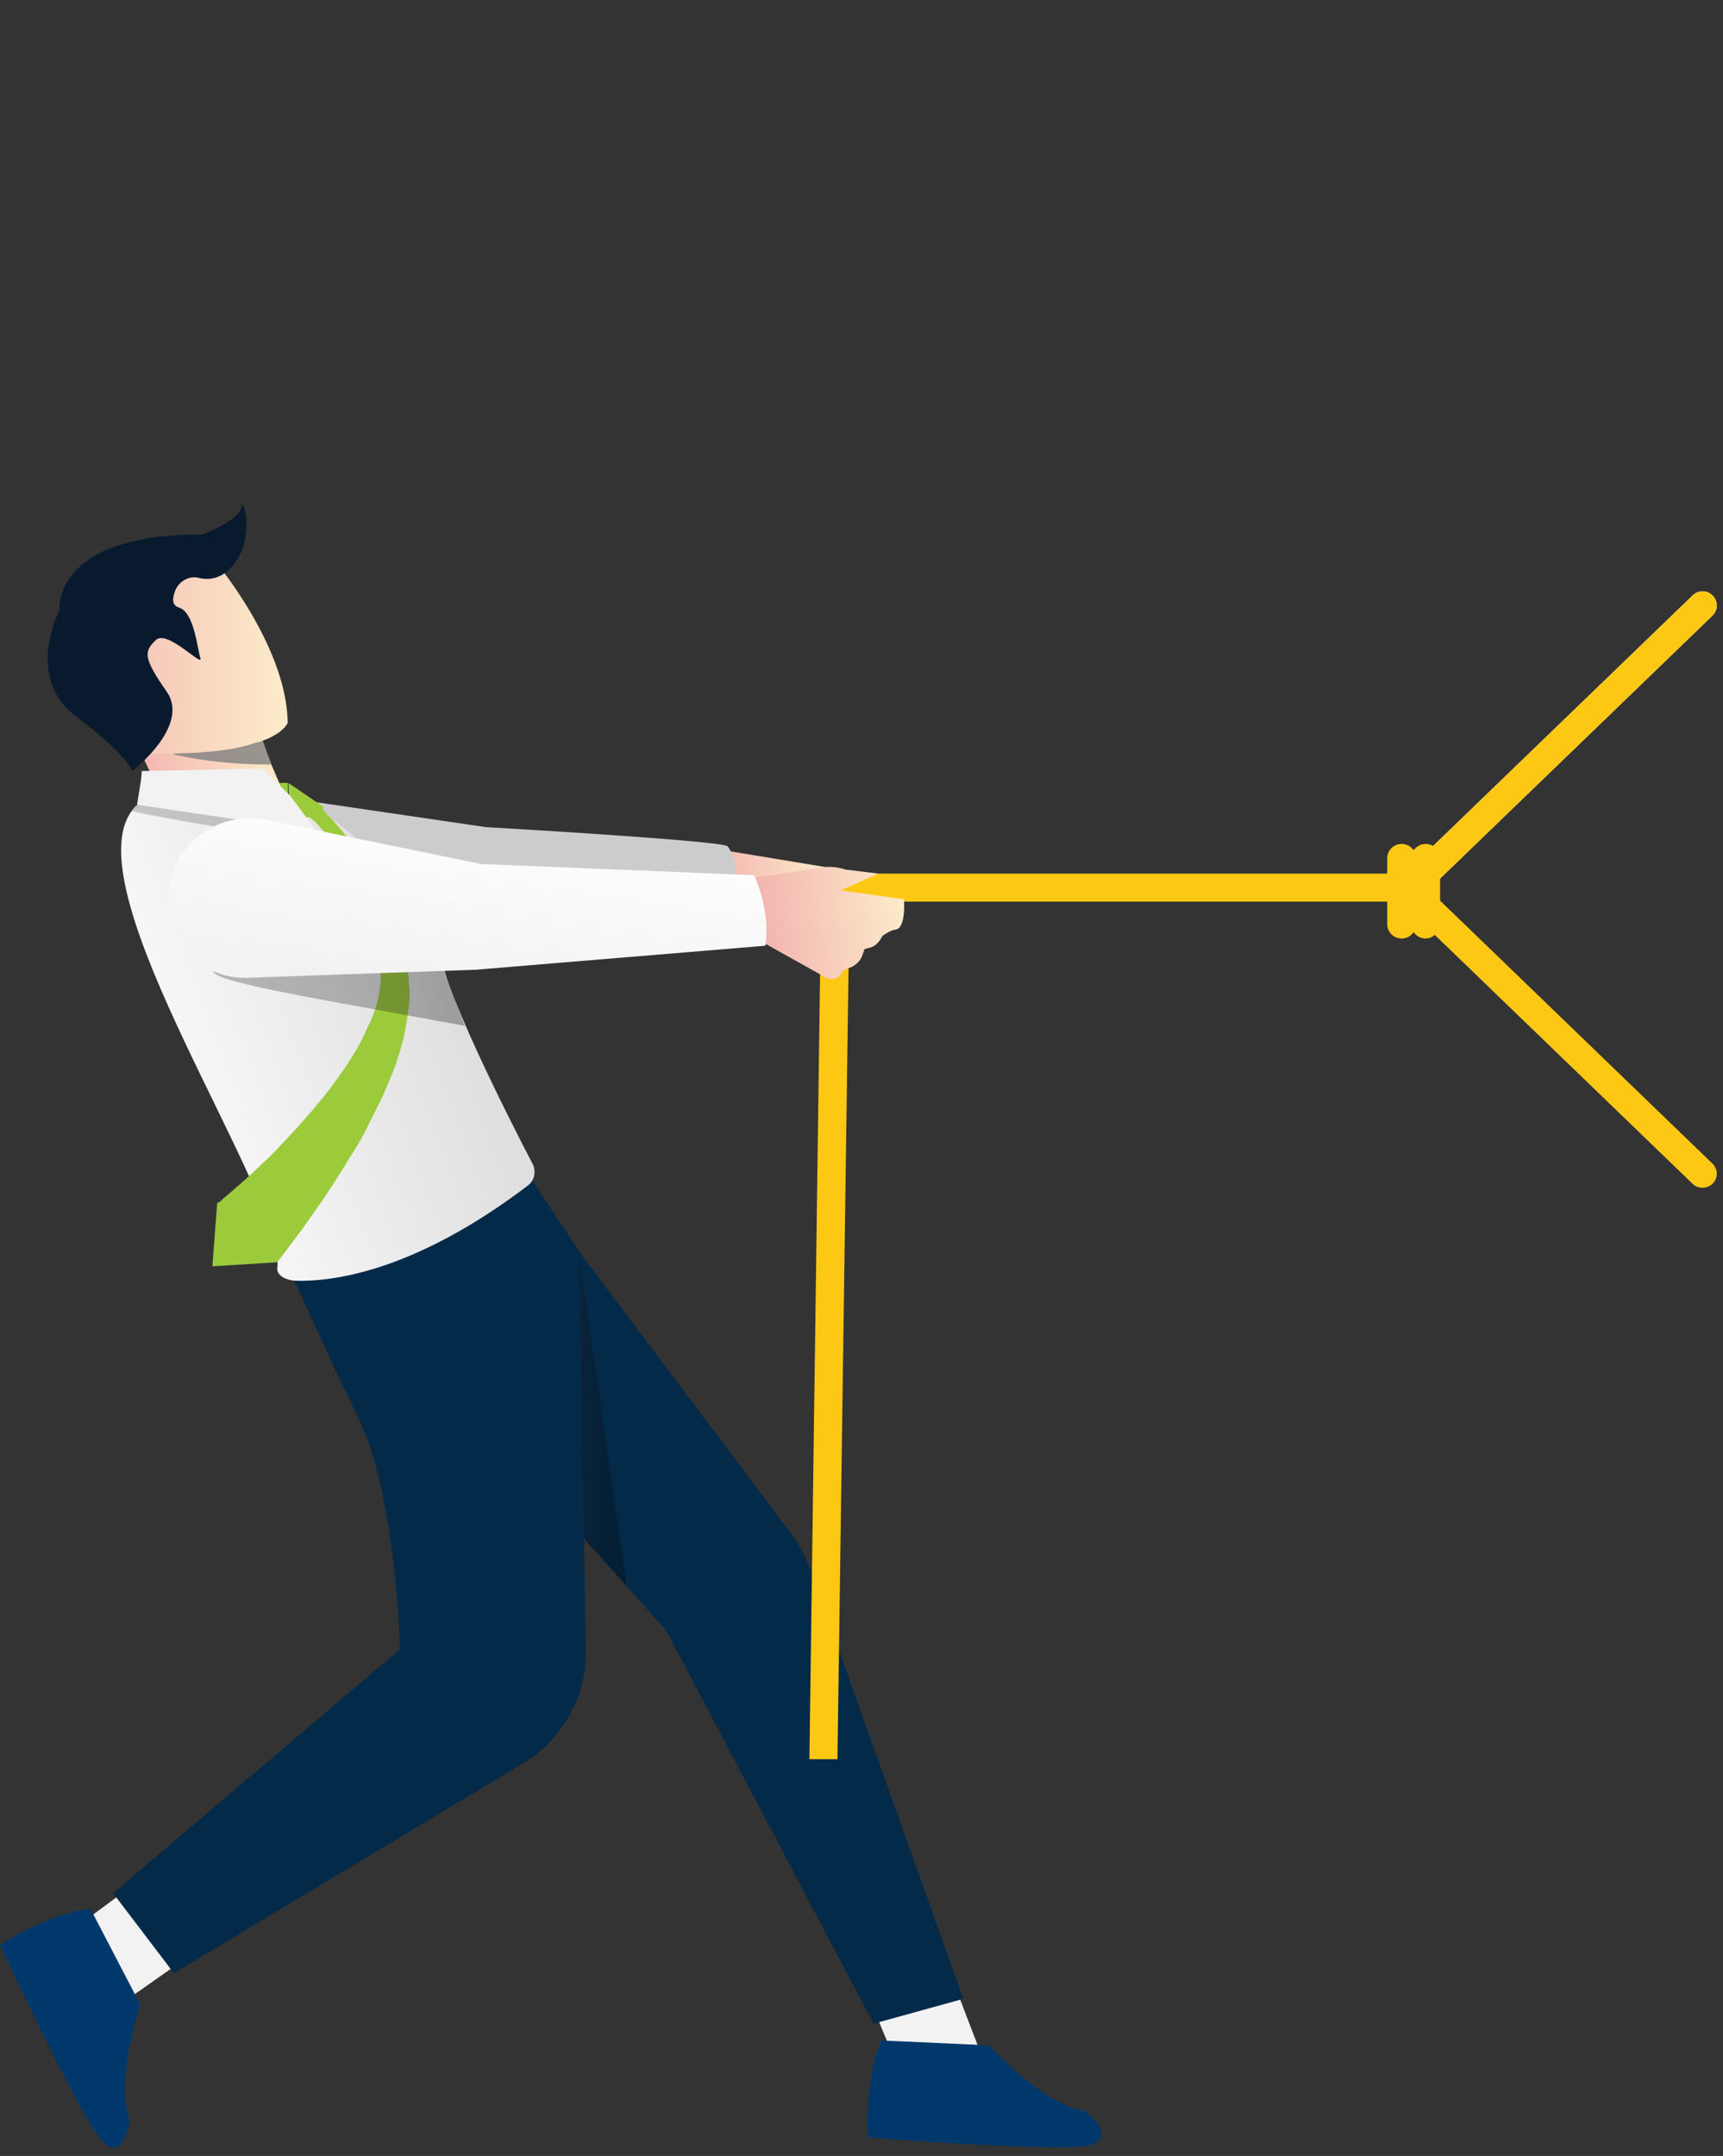 <?xml version="1.0" encoding="utf-8"?>
<!-- Generator: Adobe Illustrator 26.0.1, SVG Export Plug-In . SVG Version: 6.00 Build 0)  -->
<svg version="1.1" id="Layer_1" xmlns="http://www.w3.org/2000/svg" xmlns:xlink="http://www.w3.org/1999/xlink" x="0px" y="0px"
	 width="215px" height="269px" viewBox="0 0 215 269" style="enable-background:new 0 0 215 269;" xml:space="preserve">
<rect x="0" y="0" width="215" height="269" fill="#333333" stroke="none"/>
<style type="text/css">
	.st0{fill:url(#SVGID_1_);}
	.st1{fill:#F2F2F2;}
	.st2{fill:#01386C;}
	.st3{fill:#CCCCCC;}
	.st4{fill:#042A49;}
	.st5{opacity:0.3;fill:url(#SVGID_00000158021436760868079030000015913928016808285056_);enable-background:new    ;}
	.st6{fill:url(#SVGID_00000052068986937408282090000013807372738350447248_);}
	.st7{fill:#9BCA3B;}
	.st8{opacity:0.3;fill:url(#SVGID_00000183965477601212536060000003692111817490953894_);enable-background:new    ;}
	.st9{fill:#FDC814;}
	.st10{fill:url(#SVGID_00000013164771778872469950000003299610124371483067_);}
	.st11{opacity:0.8;fill:#808080;enable-background:new    ;}
	.st12{fill:url(#SVGID_00000003785237103196935600000016174147649753612450_);}
	.st13{fill:#091A2F;}
	.st14{opacity:0.4;fill:#808080;enable-background:new    ;}
	.st15{fill:url(#SVGID_00000021799140620575878530000015775596102547514766_);}
	.st16{fill:url(#SVGID_00000111869924855782464860000006803526543305216920_);}
	.st17{fill:url(#SVGID_00000164471492497379789590000002791808685825033390_);}
</style>
<linearGradient id="SVGID_1_" gradientUnits="userSpaceOnUse" x1="103.975" y1="221.414" x2="89.861" y2="219.25" gradientTransform="matrix(1 0 0 -1 0 331.901)">
	<stop  offset="0" style="stop-color:#FCECCA"/>
	<stop  offset="1" style="stop-color:#F3B5B0"/>
</linearGradient>
<path class="st0" d="M91,106.2l12.7,2.1l-7.2,9.5l-6.7-5.6L91,106.2z"/>
<path class="st1" d="M108.2,248.7l2.5,6l11.3,0.5l-2.3-6L108.2,248.7z"/>
<path class="st2" d="M123.4,255.2c0,0,6.8,7.5,12,8.2c0,0,4.8,3.7-0.2,4.4c-5,0.6-26.9-1.1-26.9-1.1s-0.5-7.1,1.7-12.1l2.4,0.1
	L123.4,255.2z"/>
<path class="st1" d="M17,234.9l-5.4,4l5.1,10l5.4-3.8L17,234.9z"/>
<path class="st2" d="M17.5,250.1c0,0-3.2,9.6-1.3,14.5c0,0-0.9,6-3.9,2c-3-4-12.3-23.9-12.3-23.9s5.9-4,11.3-4.5l1.1,2.1L17.5,250.1
	z"/>
<path class="st3" d="M90.8,105.6c-0.5-0.7-30.2-2.4-30.2-2.4l-38.1-5.6l5.4,21.3l34.9-6.2l27.9-0.6C90.7,112.1,93,108.6,90.8,105.6z
	"/>
<path class="st4" d="M36.1,151.3l11.6,12.8l30.5,33.8l4.9,5.5l25.9,49.1l11.2-3.1l-19.4-54.4c-0.5-1.2-1.1-2.3-1.9-3.4l-26.7-35.5
	L49.2,153L36.1,151.3z"/>
<linearGradient id="SVGID_00000029740016059047315540000001791087859782999696_" gradientUnits="userSpaceOnUse" x1="78.241" y1="156.651" x2="47.711" y2="156.651" gradientTransform="matrix(1 0 0 -1 0 331.901)">
	<stop  offset="0" style="stop-color:#000000"/>
	<stop  offset="0.165" style="stop-color:#121113"/>
	<stop  offset="0.361" style="stop-color:#1F1E21"/>
	<stop  offset="0.601" style="stop-color:#272629"/>
	<stop  offset="1" style="stop-color:#29282C"/>
</linearGradient>
<path style="opacity:0.3;fill:url(#SVGID_00000029740016059047315540000001791087859782999696_);enable-background:new    ;" d="
	M47.7,164.1l30.5,33.8l-6-41.8l-23.1-3.4l0,0.3L47.7,164.1z"/>
<path class="st4" d="M33.4,152.3c0,0,6.9,15.6,11.3,24.6c4.8,9.8,5.2,28.9,5.2,28.9l-35.8,30.4l7.6,10l43.1-25.9
	c5.3-3,8.5-8.6,8.3-14.7l-0.9-49.6l-9.9-14.9L33.4,152.3z"/>
<linearGradient id="SVGID_00000142885277311095081930000016305092777789929353_" gradientUnits="userSpaceOnUse" x1="11.918" y1="195.222" x2="79.384" y2="220.609" gradientTransform="matrix(1 0 0 -1 0 331.901)">
	<stop  offset="0" style="stop-color:#FFFFFF"/>
	<stop  offset="0.664" style="stop-color:#DEDEDE"/>
	<stop  offset="1" style="stop-color:#CCCCCC"/>
</linearGradient>
<path style="fill:url(#SVGID_00000142885277311095081930000016305092777789929353_);" d="M34.6,158.2c-0.1,1.1,1.4,1.6,2.4,1.6
	c4,0.1,14.3-0.8,28.9-11.9c0.8-0.6,1-1.7,0.6-2.6c-2.4-4.6-12.2-23.7-11.6-27.4c0.6-4.2-13-16.7-18.3-18.5c-0.1,0-0.2,0-0.2-0.1
	c-0.3-0.1-0.5-0.1-0.7-0.1c0,0,0,0-0.1,0l0,0l-0.2,0c-3.9-0.5-7.3-3-12.9-1.4c-0.8,0.2-1.7,0.6-2.6,1c-0.7,0.3-1.4,0.7-2.1,1.1
	c-0.2,0.1-0.4,0.2-0.5,0.4c-0.1,0.1-0.2,0.2-0.4,0.3c-0.1,0.2-0.3,0.3-0.4,0.5h0C8.8,111.1,35.7,149.3,34.6,158.2z"/>
<path class="st7" d="M27.1,150.1c0,0,0.1-0.1,0.2-0.1l0.2-0.1l0.3-0.3l0.7-0.6c0.5-0.4,0.9-0.8,1.4-1.2c0.9-0.8,1.8-1.6,2.7-2.5
	c0.9-0.8,1.8-1.7,2.6-2.6c0.9-0.9,1.7-1.8,2.5-2.7c1.6-1.8,3.2-3.7,4.6-5.7c1.4-2,2.7-4,3.6-6.2l0.2-0.4c0.1-0.1,0.1-0.3,0.2-0.4
	l0.3-0.8c0.2-0.5,0.4-1.1,0.5-1.6c0.2-0.6,0.2-1.1,0.3-1.6l0.1-0.8c0-0.1,0-0.1,0-0.2v-0.2v-0.4c0-1.2-0.1-2.4-0.3-3.6
	c-0.2-1.2-0.5-2.4-0.8-3.5c-0.7-2.3-1.7-4.6-3-6.7c-0.6-1.1-1.4-2.1-2.1-3.1c-0.4-0.5-0.8-1-1.2-1.4c-0.2-0.2-0.4-0.5-0.6-0.7
	c-0.2-0.2-0.6-0.5-0.8-0.7l1.4-1.2c0.3,0.3,0.4,0.4,0.6,0.7c0.2,0.2,0.4,0.5,0.7,0.7c0.4,0.5,0.9,1,1.3,1.5c0.8,1,1.6,2,2.3,3.1
	c1.5,2.2,2.7,4.5,3.8,6.9c0.5,1.2,0.9,2.5,1.3,3.8c0.4,1.3,0.6,2.6,0.8,3.9l0.1,0.5l0,0.3c0,0.1,0,0.2,0,0.3l0.1,1.1
	c0,0.7,0,1.4-0.1,2.1c-0.1,0.7-0.2,1.4-0.3,2.1l-0.2,1c0,0.2-0.1,0.3-0.1,0.5l-0.1,0.5c-0.1,0.3-0.2,0.7-0.3,1l-0.3,1
	c-0.1,0.3-0.2,0.6-0.3,1l-0.4,1c-0.5,1.2-1,2.5-1.6,3.7c-0.6,1.2-1.2,2.4-1.8,3.6c-0.6,1.2-1.3,2.3-2,3.4c-1.4,2.3-2.8,4.5-4.3,6.6
	c-0.8,1.1-1.5,2.2-2.3,3.2l-1.2,1.6l-0.6,0.8l-0.3,0.4l-0.2,0.2c-0.1,0.1-0.1,0.1-0.2,0.2l-8,0.5L27.1,150.1z"/>
<path class="st7" d="M36.1,101.9l2.7,0.1l1.6-1.3l-4.4-3L36.1,101.9z"/>
<path class="st7" d="M35.9,97.7c0-0.1-2.5,0.1-2.5,0.1l2.6,2.9L35.9,97.7z"/>
<linearGradient id="SVGID_00000149372623729683160270000013165505041183104905_" gradientUnits="userSpaceOnUse" x1="58.033" y1="207.554" x2="26.609" y2="207.554" gradientTransform="matrix(1 0 0 -1 0 331.901)">
	<stop  offset="0" style="stop-color:#000000"/>
	<stop  offset="0.165" style="stop-color:#121113"/>
	<stop  offset="0.361" style="stop-color:#1F1E21"/>
	<stop  offset="0.601" style="stop-color:#272629"/>
	<stop  offset="1" style="stop-color:#29282C"/>
</linearGradient>
<path style="opacity:0.3;fill:url(#SVGID_00000149372623729683160270000013165505041183104905_);enable-background:new    ;" d="
	M58,128c-17.2-3.2-31.2-5.4-31.4-6.8l28.6-0.5L58,128z"/>
<path class="st9" d="M104.5,219.5l-3.5,0l1.5-110.5h73v3.5H106L104.5,219.5z"/>
<linearGradient id="SVGID_00000178194894701113372880000018335556423163884437_" gradientUnits="userSpaceOnUse" x1="17.141" y1="239.201" x2="35.142" y2="239.201" gradientTransform="matrix(1 0 0 -1 0 331.901)">
	<stop  offset="0" style="stop-color:#F3B5B0"/>
	<stop  offset="1" style="stop-color:#FCECCA"/>
</linearGradient>
<path style="fill:url(#SVGID_00000178194894701113372880000018335556423163884437_);" d="M35.1,98.3l-16.2-1.6l-1.2-2.5L17.1,93
	l1.6-0.6l3.8-1.5l9.5-3.7c-0.2,0.9-0.1,2,0.1,3c0,0.2,0.1,0.3,0.1,0.5c0.1,0.4,0.3,1,0.6,1.8c0.3,0.9,0.7,2,1.1,3
	C34.4,96.6,34.8,97.6,35.1,98.3z"/>
<path class="st11" d="M32.8,92.4c0.3,0.9,0.7,2,1.1,3c-7.6,0-12.3-1.3-12.3-1.3l0,0l10.5-3.9l1.6-0.6l1.1,1.8
	C34.4,91.7,33.7,92.1,32.8,92.4z"/>
<linearGradient id="SVGID_00000041263651442258377880000003664533628227236538_" gradientUnits="userSpaceOnUse" x1="7.906" y1="250.179" x2="35.906" y2="250.179" gradientTransform="matrix(1 0 0 -1 0 331.901)">
	<stop  offset="0" style="stop-color:#F3B5B0"/>
	<stop  offset="1" style="stop-color:#FCECCA"/>
</linearGradient>
<path style="fill:url(#SVGID_00000041263651442258377880000003664533628227236538_);" d="M35.9,90.2c0,0-0.2,0.5-1.1,1.2
	c-0.5,0.3-1.1,0.7-2,1c-0.2,0.1-0.4,0.2-0.7,0.2c-0.3,0.1-0.6,0.2-0.9,0.3c-2,0.6-4.8,1-8.9,1.1c-0.2,0-0.5,0-0.7,0
	c-1.2,0-2.6,0-4,0c-0.1,0-0.2,0-0.4,0c0,0-0.1-0.1-0.3-0.4c-1.8-2.4-11.4-16-8.6-18.6c3-2.9,13.9-6.3,18-5.6
	C26.4,69.4,35.8,80.4,35.9,90.2z"/>
<path class="st13" d="M16.5,96.2c0,0-0.5-1.9-7-6.8c-6.5-4.9-2.1-13.2-2.1-13.2s-1-9.6,17.8-9.5c0,0,4.6-1.7,4.9-3.4
	c0.2-1.7,1.8,3.7-0.9,7.1c-1.5,1.9-3.2,2-4.4,1.7c-1.2-0.3-2.4,0.4-2.9,1.5c-0.4,1-0.5,1.9,0.4,2.2c1.9,0.5,2.3,5,2.7,6.3
	c0.4,1.3-4.2-3.7-5.6-2.2c-1.4,1.4-1.6,2.1,1.4,6.4C23.8,90.6,16.5,96.2,16.5,96.2z"/>
<path class="st14" d="M16.4,101.2c6.1,1.4,23.1,3.9,23.1,3.9l-1-1.5l-2.6-4.2l-0.4-0.2l0,0l-0.2,0l-12.9-1.4l-0.6-0.1l-3.2-0.3
	l-1-0.1l-0.4,3h0c-0.1,0.1-0.2,0.2-0.4,0.3C16.6,100.9,16.5,101,16.4,101.2z"/>
<path class="st1" d="M17.1,100.4L17.1,100.4l21.4,3.2l1,0.1l-3.2-4.3l-0.1-0.1l-3.4-3.4l-15.1,0.3l-0.1,1.1L17.1,100.4z"/>
<linearGradient id="SVGID_00000132053521302664243570000018363217952321940150_" gradientUnits="userSpaceOnUse" x1="113.042" y1="218.138" x2="95.292" y2="215.418" gradientTransform="matrix(1 0 0 -1 0 331.901)">
	<stop  offset="0" style="stop-color:#FCECCA"/>
	<stop  offset="1" style="stop-color:#F3B5B0"/>
</linearGradient>
<path style="fill:url(#SVGID_00000132053521302664243570000018363217952321940150_);" d="M94.2,109.5l8.6-1.3c0.9-0.1,1.8,0,2.7,0.3
	l4.1,0.5l-4.7,2.1l7.9,1.1c0,0,0.3,3.7-1.1,3.8c-0.4,0-1.4,0.6-1.6,0.8c-0.4,0.8-1,1.4-1.8,1.5c-0.3,0.1-0.5,0.1-0.5,0.3
	c0,0.1,0,0.2-0.1,0.3c-0.2,0.9-0.9,1.6-1.8,1.9c-0.4,0.1-0.7,0.3-0.8,0.4c0,0,0,0,0,0c-0.2,0.8-1.2,1.2-2,0.8l-7.7-4.3L94.2,109.5z"
	/>
<linearGradient id="SVGID_00000167391048516592771430000015178277639334214016_" gradientUnits="userSpaceOnUse" x1="60.101" y1="230.724" x2="56.961" y2="208.115" gradientTransform="matrix(1 0 0 -1 0 331.901)">
	<stop  offset="0" style="stop-color:#FFFFFF"/>
	<stop  offset="1" style="stop-color:#F2F2F2"/>
</linearGradient>
<path style="fill:url(#SVGID_00000167391048516592771430000015178277639334214016_);" d="M94.1,109.2L60,107.8l-26.8-5.5
	c-7-1.4-13.2,4.5-12.1,11.6c0,0.1,0,0.2,0.1,0.4c0.8,4.6,5,7.9,9.7,7.7l28.4-1l36.2-3C95.5,118,96.3,114.2,94.1,109.2z"/>
<linearGradient id="SVGID_00000088105071795268719170000004072679615954155413_" gradientUnits="userSpaceOnUse" x1="176.109" y1="239.656" x2="214.189" y2="239.656" gradientTransform="matrix(1 0 0 -1 0 331.901)">
	<stop  offset="0" style="stop-color:#E6E6E6"/>
	<stop  offset="1" style="stop-color:#FFFFFF"/>
</linearGradient>
<path style="fill:url(#SVGID_00000088105071795268719170000004072679615954155413_);" d="M177.9,110.7c-0.5,0-0.9-0.2-1.3-0.5
	c-0.7-0.7-0.7-1.8,0-2.5l34.6-33.4c0.7-0.7,1.8-0.7,2.5,0c0.7,0.7,0.7,1.8,0,2.5l-34.6,33.4C178.7,110.6,178.3,110.7,177.9,110.7z"
	/>
<path class="st9" d="M212.4,148.2c-0.4,0-0.9-0.2-1.2-0.5l-34.6-33.4c-0.7-0.7-0.7-1.8,0-2.5c0.7-0.7,1.8-0.7,2.5,0l34.6,33.4
	c0.7,0.7,0.7,1.8,0,2.5C213.4,148,212.9,148.2,212.4,148.2z"/>
<path class="st9" d="M177.9,110.7c-0.5,0-0.9-0.2-1.3-0.5c-0.7-0.7-0.7-1.8,0-2.5l34.6-33.4c0.7-0.7,1.8-0.7,2.5,0
	c0.7,0.7,0.7,1.8,0,2.5l-34.6,33.4C178.8,110.6,178.3,110.7,177.9,110.7z"/>
<path class="st9" d="M174.9,117.1c-1,0-1.8-0.8-1.8-1.8v-8.2c0-1,0.8-1.8,1.8-1.8c1,0,1.8,0.8,1.8,1.8v8.2
	C176.7,116.3,175.9,117.1,174.9,117.1z"/>
<path class="st9" d="M177.9,117.1c-1,0-1.8-0.8-1.8-1.8v-8.2c0-1,0.8-1.8,1.8-1.8c1,0,1.8,0.8,1.8,1.8v8.2
	C179.6,116.3,178.8,117.1,177.9,117.1z"/>
</svg>

